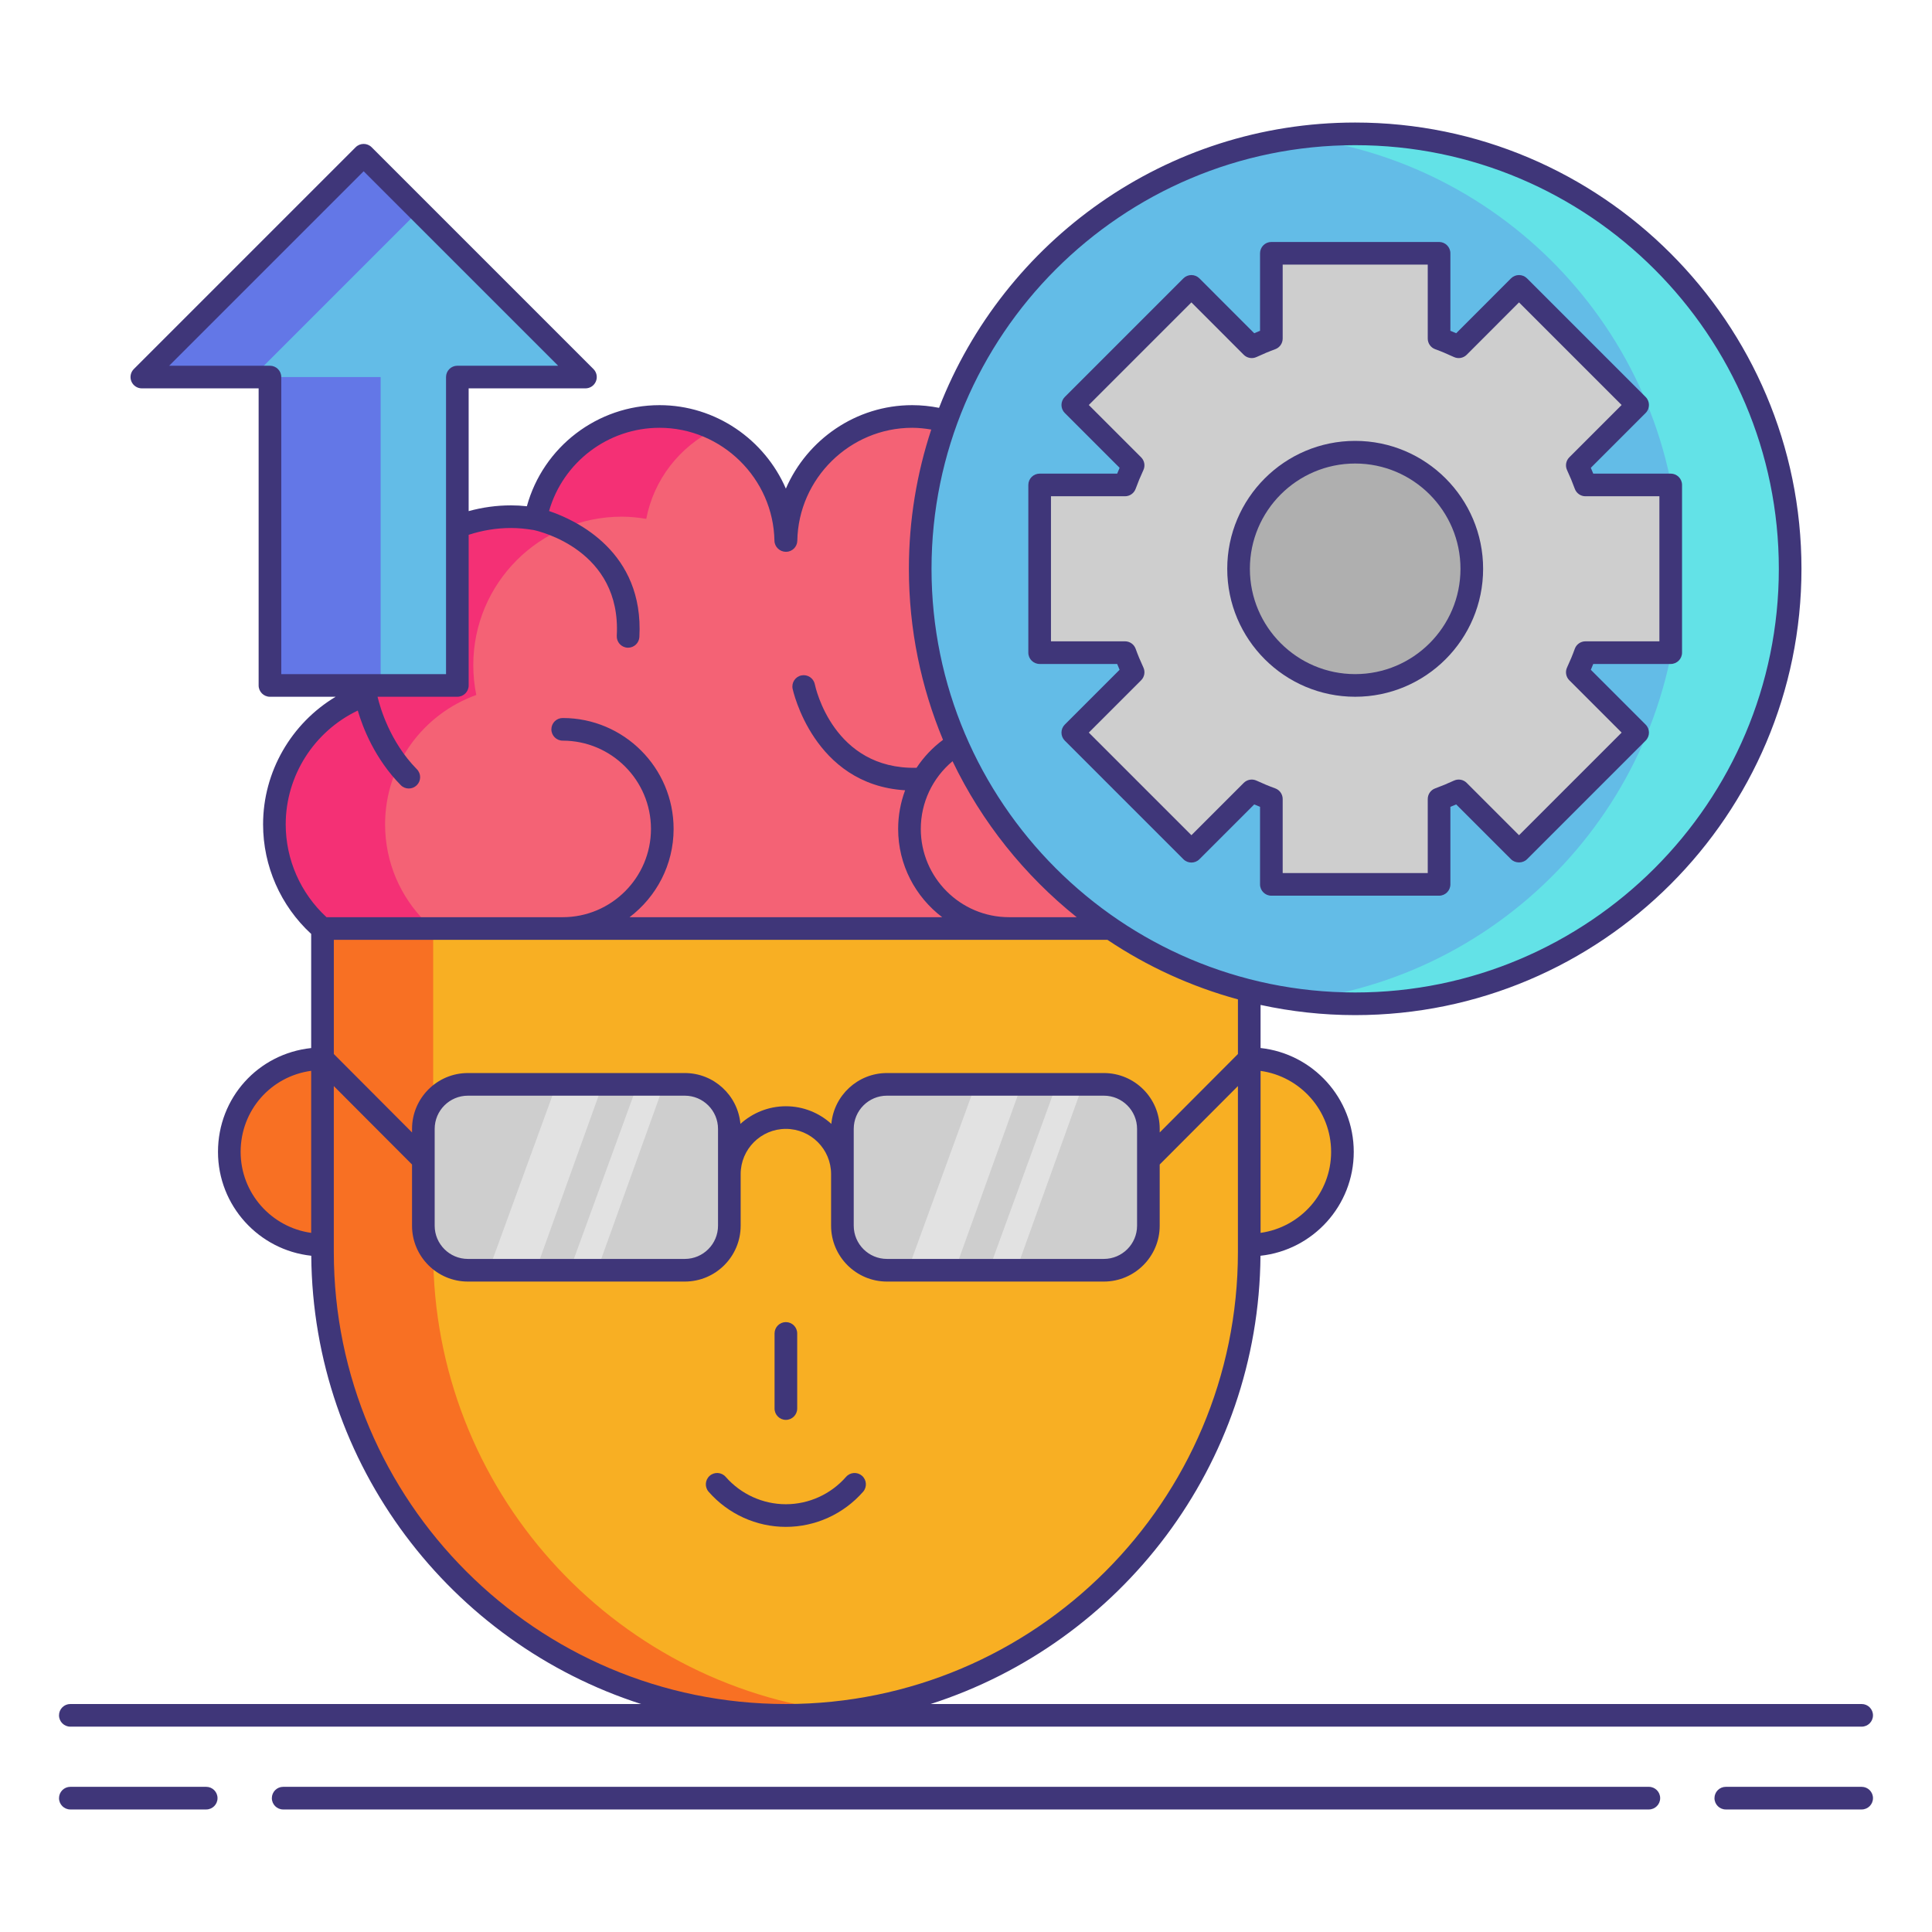 <svg xmlns="http://www.w3.org/2000/svg" id="Layer_1" height="512" viewBox="0 0 256 256" width="512"><g><g><g><path d="m159.822 92.087c.26-1.276.398-2.598.398-3.951 0-10.866-8.808-19.674-19.674-19.674-1.108 0-2.187.114-3.244.29-1.483-7.726-8.27-13.567-16.429-13.567-9.142 0-16.56 7.332-16.723 16.435h-.031c-.164-9.103-7.581-16.435-16.723-16.435-8.159 0-14.946 5.841-16.429 13.567-1.058-.176-2.137-.29-3.244-.29-10.866 0-19.674 8.808-19.674 19.674 0 1.353.137 2.674.398 3.951-7.04 2.526-12.085 9.24-12.085 17.149 0 10.071 8.164 18.235 18.235 18.235h99.076c10.071 0 18.235-8.164 18.235-18.235-.001-7.909-5.046-14.623-12.086-17.149z" fill="#f46275"></path><g><path d="m51.026 109.236c0-7.909 5.045-14.623 12.085-17.149-.26-1.276-.398-2.598-.398-3.951 0-10.866 8.808-19.674 19.674-19.674 1.108 0 2.187.114 3.245.29 1.004-5.229 4.441-9.586 9.085-11.862-2.213-1.082-4.692-1.705-7.322-1.705-8.159 0-14.946 5.841-16.429 13.567-1.058-.176-2.137-.29-3.245-.29-10.866 0-19.674 8.808-19.674 19.674 0 1.353.137 2.674.398 3.951-7.04 2.526-12.085 9.24-12.085 17.149 0 10.071 8.164 18.235 18.235 18.235h14.667c-10.071.001-18.236-8.164-18.236-18.235z" fill="#f43075"></path></g><g><circle cx="42.733" cy="152.63" fill="#f87023" r="12.347"></circle><circle cx="165.534" cy="152.63" fill="#f8af23" r="12.347"></circle></g><path d="m42.733 123.032v42.859c0 33.911 27.49 61.4 61.4 61.4 33.91 0 61.4-27.49 61.4-61.4v-42.859z" fill="#f8af23"></path><path d="m57.399 165.891v-42.859h-14.666v42.859c0 33.911 27.49 61.4 61.4 61.4 2.483 0 4.927-.165 7.333-.451-30.45-3.627-54.067-29.522-54.067-60.949z" fill="#f87023"></path><g><path d="m90.74 168.314h-28.741c-3.26 0-5.902-2.642-5.902-5.902v-12.827c0-3.26 2.642-5.902 5.902-5.902h28.741c3.26 0 5.902 2.642 5.902 5.902v12.827c0 3.259-2.642 5.902-5.902 5.902z" fill="#cecece"></path><path d="m146.267 168.314h-28.742c-3.26 0-5.902-2.642-5.902-5.902v-12.827c0-3.26 2.642-5.902 5.902-5.902h28.742c3.26 0 5.902 2.642 5.902 5.902v12.827c0 3.259-2.642 5.902-5.902 5.902z" fill="#cecece"></path><g fill="#e2e2e2"><path d="m73.739 143.682-8.982 24.632h6.245l8.855-24.632z"></path><path d="m84.476 143.682-8.982 24.632h3.633l8.855-24.632z"></path><path d="m129.266 143.682-8.982 24.632h6.245l8.855-24.632z"></path><path d="m140.003 143.682-8.982 24.632h3.633l8.855-24.632z"></path></g></g></g></g><g><g><circle cx="179.569" cy="75.372" fill="#63bce7" r="57.636"></circle><g><path d="m179.569 17.736c-2.486 0-4.93.175-7.333.481 28.366 3.605 50.303 27.81 50.303 57.155s-21.937 53.55-50.303 57.155c2.403.305 4.847.481 7.333.481 31.831 0 57.636-25.804 57.636-57.636 0-31.831-25.805-57.636-57.636-57.636z" fill="#63e2e7"></path></g></g><g><path d="m210.079 86.479c-.32.892-.682 1.75-1.077 2.6l7.993 7.993-15.718 15.718-7.993-7.993c-.85.395-1.717.757-2.6 1.077v11.309h-22.222v-11.309c-.883-.32-1.75-.682-2.6-1.077l-7.993 7.993-15.718-15.718 7.993-7.993c-.395-.85-.757-1.708-1.077-2.6h-11.309v-22.222h11.309c.32-.884.682-1.75 1.077-2.6l-7.993-7.993 15.718-15.718 7.993 8.002c.85-.395 1.717-.766 2.6-1.085v-11.3h22.222v11.3c.883.32 1.75.69 2.6 1.085l7.993-8.002 15.718 15.718-7.993 7.993c.395.85.757 1.717 1.077 2.6h11.3v22.222z" fill="#cecece"></path><circle cx="179.569" cy="75.372" fill="#afafaf" r="15.452"></circle></g><g><path d="m77.576 49.961-29.39-29.39-29.391 29.39h16.974v40.863h24.833v-40.863z" fill="#63bce7"></path><g fill="#6377e7"><path d="m48.186 20.571-29.391 29.39h14.667l22.057-22.057z"></path><path d="m35.769 49.961h14.667v40.864h-14.667z"></path></g><g fill="#3f3679"><path d="m27.323 236.764h-18.003c-.828 0-1.5.671-1.5 1.5s.672 1.5 1.5 1.5h18.003c.828 0 1.5-.671 1.5-1.5s-.672-1.5-1.5-1.5z"></path><path d="m246.68 236.764h-18.003c-.828 0-1.5.671-1.5 1.5s.672 1.5 1.5 1.5h18.003c.828 0 1.5-.671 1.5-1.5s-.672-1.5-1.5-1.5z"></path><path d="m218.479 236.764h-180.958c-.828 0-1.5.671-1.5 1.5s.672 1.5 1.5 1.5h180.959c.828 0 1.5-.671 1.5-1.5s-.672-1.5-1.501-1.5z"></path><path d="m9.32 228.791h237.36c.828 0 1.5-.671 1.5-1.5s-.672-1.5-1.5-1.5h-123.37c25.18-8.081 43.49-31.62 43.71-59.397 6.938-.745 12.359-6.631 12.359-13.764 0-7.128-5.415-13.012-12.347-13.762v-5.71c4.043.876 8.234 1.35 12.535 1.35 32.608 0 59.137-26.528 59.137-59.136s-26.528-59.136-59.137-59.136c-25.087 0-46.561 15.711-55.139 37.804-1.166-.231-2.36-.355-3.558-.355-7.447 0-13.929 4.572-16.739 11.058-2.811-6.485-9.292-11.058-16.738-11.058-8.249 0-15.428 5.553-17.579 13.395-.727-.079-1.42-.117-2.095-.117-1.914 0-3.796.261-5.619.762v-16.264h15.475c.606 0 1.153-.365 1.386-.926s.104-1.206-.325-1.635l-29.39-29.39c-.586-.586-1.535-.586-2.121 0l-29.391 29.39c-.429.429-.558 1.074-.325 1.635s.779.926 1.386.926h15.475v39.363c0 .829.672 1.5 1.5 1.5h8.705c-5.868 3.516-9.615 9.913-9.615 16.912 0 5.517 2.32 10.781 6.373 14.514v15.122c-7.007.743-12.347 6.576-12.347 13.757 0 7.133 5.422 13.019 12.359 13.764.22 27.778 18.531 51.317 43.71 59.397h-75.635c-.828 0-1.5.671-1.5 1.5s.672 1.501 1.5 1.501zm167.06-76.161c0 5.471-4.075 9.996-9.347 10.73v-21.461c5.272.734 9.347 5.26 9.347 10.731zm-12.347-12.968-10.364 10.392v-.469c0-4.082-3.32-7.402-7.401-7.402h-28.742c-3.856 0-7.03 2.966-7.368 6.737-1.596-1.447-3.706-2.336-6.025-2.336-2.318 0-4.428.89-6.024 2.336-.338-3.77-3.511-6.737-7.369-6.737h-28.741c-4.082 0-7.402 3.321-7.402 7.402v.469l-10.364-10.392v-15.13h102.497c.004 0 .007-.001.01-.001 5.235 3.508 11.062 6.193 17.292 7.891v7.24zm-50.909 9.922c0-2.427 1.975-4.402 4.401-4.402h28.742c2.427 0 4.401 1.975 4.401 4.402v4.099.001 8.727c0 2.427-1.975 4.402-4.401 4.402h-28.742c-2.427 0-4.401-1.975-4.401-4.402zm-55.527 4.101v-.001-4.099c0-2.427 1.975-4.402 4.402-4.402h28.741c2.428 0 4.402 1.975 4.402 4.402v12.827c0 2.427-1.975 4.402-4.402 4.402h-28.741c-2.428 0-4.402-1.975-4.402-4.402zm64.413-43.849c0-3.494 1.558-6.759 4.208-8.972 3.873 8.072 9.531 15.125 16.45 20.668h-8.962c-6.45 0-11.696-5.247-11.696-11.696zm57.558-90.6c30.954 0 56.137 25.183 56.137 56.136s-25.183 56.136-56.137 56.136c-30.953 0-56.136-25.183-56.136-56.136.001-30.954 25.183-56.136 56.136-56.136zm-143.798 29.225h-13.354l25.77-25.769 25.77 25.769h-13.354c-.828 0-1.5.671-1.5 1.5v39.363h-21.832v-39.363c0-.829-.672-1.5-1.5-1.5zm2.089 60.775c0-6.47 3.778-12.332 9.548-15.084.68 2.31 2.277 6.407 5.694 9.881.294.299.682.448 1.069.448.38 0 .76-.144 1.052-.431.591-.581.599-1.531.018-2.121-3.562-3.622-4.866-8.143-5.211-9.606h10.573c.828 0 1.5-.671 1.5-1.5v-19.96c1.81-.588 3.695-.901 5.619-.901.921 0 1.895.088 2.975.266.746.158 11.653 2.668 11.03 14.013-.045.828.589 1.535 1.416 1.58.027.002.056.002.083.002.791 0 1.453-.619 1.497-1.417.62-11.288-8.344-15.469-11.969-16.694 1.851-6.465 7.806-11.028 14.641-11.028 8.246 0 15.075 6.712 15.224 14.962.015.818.712 1.473 1.53 1.473s1.485-.655 1.5-1.473c.147-8.25 6.977-14.962 15.224-14.962.851 0 1.693.094 2.525.233-1.914 5.811-2.964 12.01-2.964 18.454 0 8.025 1.614 15.678 4.522 22.662-1.395 1.035-2.574 2.292-3.507 3.704-10.985.241-13.378-10.577-13.482-11.074-.167-.811-.958-1.331-1.771-1.168-.812.166-1.335.958-1.169 1.77.028.135 2.749 12.719 14.907 13.45-.6 1.615-.923 3.344-.923 5.121 0 4.774 2.298 9.01 5.835 11.696h-41.423c3.537-2.686 5.835-6.923 5.835-11.696 0-8.104-6.593-14.696-14.696-14.696-.828 0-1.5.671-1.5 1.5s.672 1.5 1.5 1.5c6.449 0 11.696 5.247 11.696 11.696s-5.247 11.696-11.696 11.696h-31.296c-3.433-3.166-5.406-7.62-5.406-12.296zm-5.973 43.394c0-5.514 4.018-10.017 9.347-10.741v21.471c-5.272-.734-9.347-5.259-9.347-10.73zm12.346 13.261v-21.98l10.364 10.392v8.109c0 4.082 3.32 7.402 7.402 7.402h28.742c4.082 0 7.402-3.321 7.402-7.402v-6.838c0-3.303 2.688-5.991 5.99-5.991 3.304 0 5.991 2.688 5.991 5.991v6.838c0 4.082 3.32 7.402 7.401 7.402h28.742c4.081 0 7.401-3.321 7.401-7.402v-8.109l10.364-10.392v21.98c0 33.029-26.871 59.9-59.9 59.9s-59.899-26.871-59.899-59.9z"></path><path d="m104.133 188.14c.828 0 1.5-.671 1.5-1.5v-9.954c0-.829-.672-1.5-1.5-1.5s-1.5.671-1.5 1.5v9.954c0 .829.672 1.5 1.5 1.5z"></path><path d="m112.109 195.69c-2.021 2.306-4.93 3.628-7.977 3.628s-5.955-1.323-7.977-3.628c-.547-.623-1.493-.685-2.117-.139-.622.546-.685 1.494-.139 2.117 2.592 2.956 6.321 4.651 10.232 4.651s7.641-1.695 10.232-4.651c.546-.623.483-1.57-.139-2.117-.622-.546-1.568-.484-2.115.139z"></path><path d="m137.759 87.979h10.273c.102.254.208.51.32.771l-7.263 7.263c-.281.281-.439.663-.439 1.061s.158.779.439 1.061l15.718 15.718c.586.586 1.535.586 2.121 0l7.264-7.263c.258.11.514.217.77.319v10.275c0 .829.672 1.5 1.5 1.5h22.222c.828 0 1.5-.671 1.5-1.5v-10.275c.256-.103.513-.209.77-.319l7.264 7.263c.563.563 1.559.563 2.121 0l15.718-15.718c.586-.585.586-1.535 0-2.121l-7.262-7.263c.111-.26.218-.516.319-.771h10.266c.828 0 1.5-.671 1.5-1.5v-22.223c0-.829-.672-1.5-1.5-1.5h-10.267c-.103-.256-.209-.513-.319-.77l7.263-7.264c.586-.586.586-1.536 0-2.121l-15.718-15.717c-.281-.281-.663-.439-1.061-.439s-.78.158-1.062.44l-7.261 7.269c-.264-.114-.52-.222-.771-.324v-10.269c0-.829-.672-1.5-1.5-1.5h-22.222c-.828 0-1.5.671-1.5 1.5v10.269c-.252.102-.508.209-.771.324l-7.262-7.269c-.281-.282-.663-.44-1.062-.44-.397 0-.779.158-1.061.439l-15.716 15.718c-.281.281-.439.663-.439 1.061s.158.779.439 1.061l7.264 7.264c-.11.257-.217.514-.319.77h-10.275c-.828 0-1.5.671-1.5 1.5v22.222c-.001.826.671 1.498 1.499 1.498zm1.5-22.222h9.809c.632 0 1.196-.396 1.411-.99.291-.806.637-1.64 1.026-2.477.266-.571.146-1.248-.3-1.693l-6.934-6.933 13.596-13.596 6.934 6.94c.446.446 1.125.564 1.694.3.903-.42 1.713-.759 2.477-1.035.595-.215.99-.779.99-1.411v-9.8h19.222v9.8c0 .632.396 1.196.99 1.411.762.275 1.572.614 2.478 1.035.573.265 1.248.146 1.694-.3l6.933-6.94 13.596 13.595-6.933 6.933c-.445.445-.565 1.122-.3 1.693.386.829.731 1.663 1.027 2.479.215.594.779.989 1.41.989h9.8v19.222h-9.8c-.633 0-1.198.397-1.412.993-.286.799-.622 1.608-1.025 2.474-.266.571-.146 1.248.3 1.693l6.933 6.933-13.597 13.596-6.933-6.933c-.444-.446-1.12-.564-1.693-.3-.836.389-1.669.734-2.479 1.027-.594.215-.989.779-.989 1.411v9.809h-19.222v-9.809c0-.632-.396-1.195-.989-1.411-.811-.293-1.644-.638-2.478-1.026-.568-.265-1.248-.147-1.693.299l-6.934 6.933-13.597-13.597 6.934-6.933c.445-.445.565-1.122.3-1.693-.407-.874-.742-1.683-1.025-2.473-.213-.597-.778-.995-1.412-.995h-9.809z"></path><path d="m179.568 92.324c9.348 0 16.953-7.604 16.953-16.952s-7.605-16.953-16.953-16.953-16.952 7.605-16.952 16.953 7.605 16.952 16.952 16.952zm0-30.905c7.693 0 13.953 6.259 13.953 13.953s-6.26 13.952-13.953 13.952-13.952-6.259-13.952-13.952 6.259-13.953 13.952-13.953z"></path></g></g></g></g></svg>